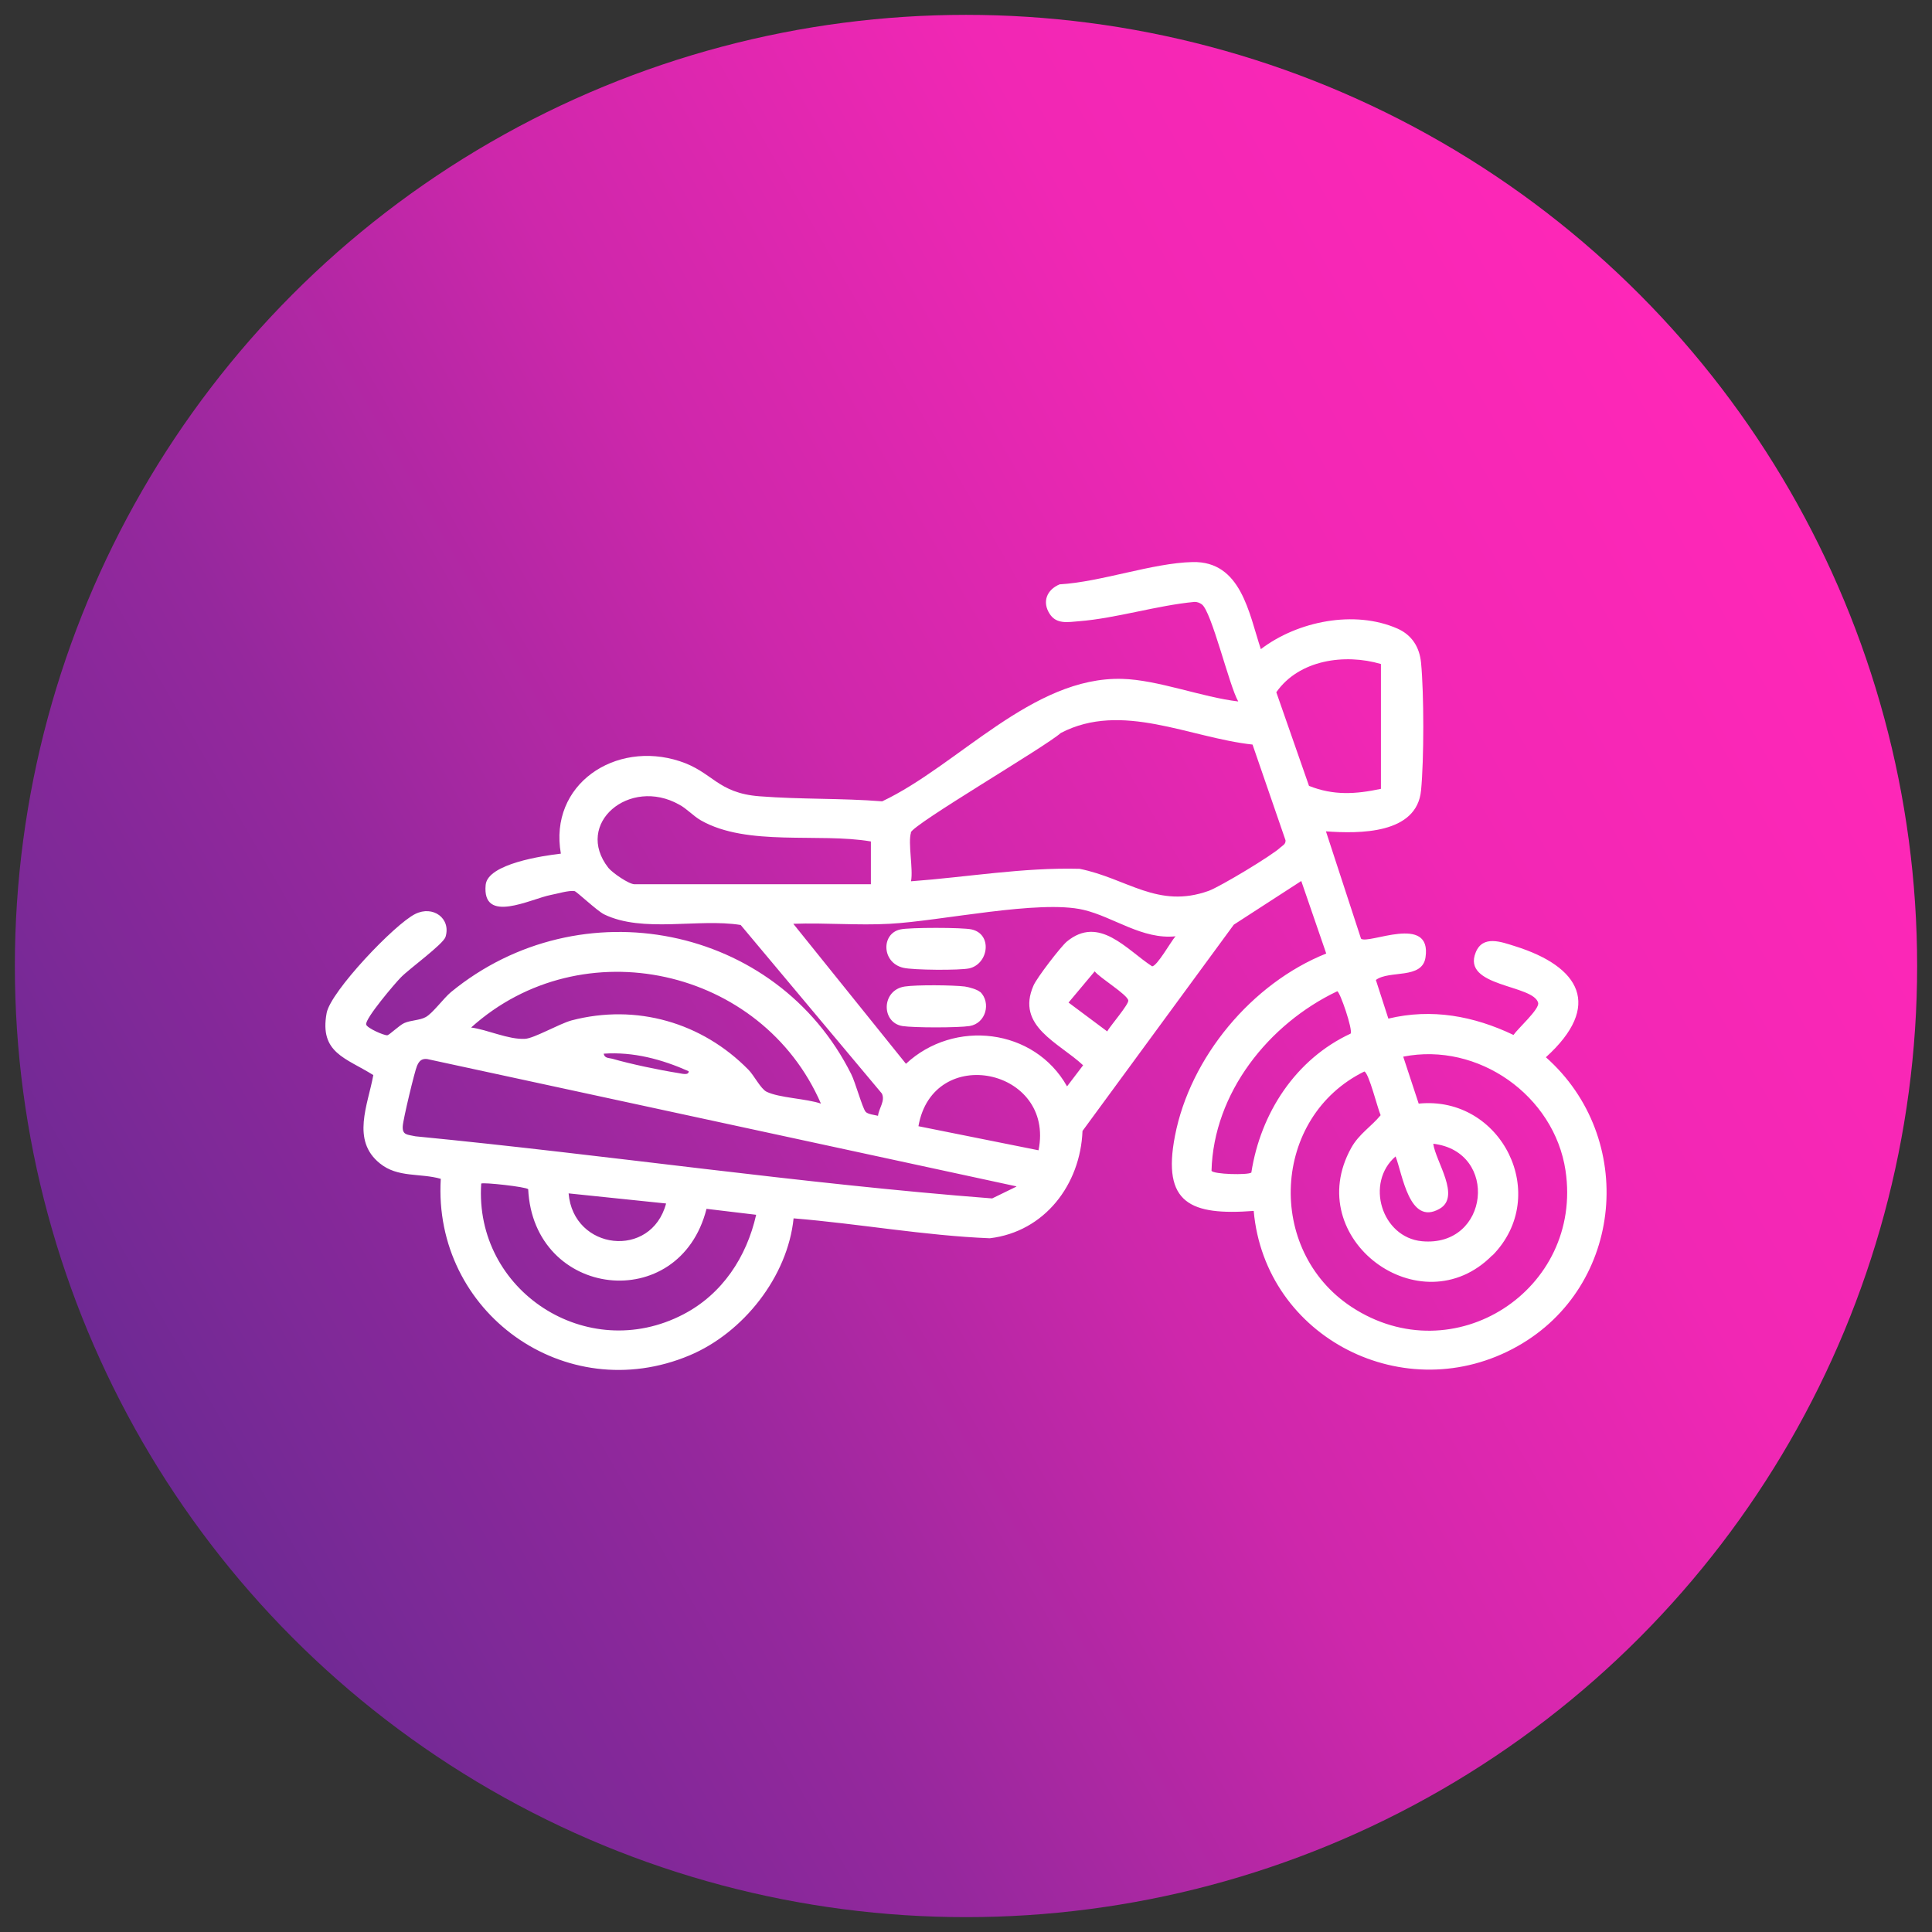 <svg xmlns="http://www.w3.org/2000/svg" xmlns:xlink="http://www.w3.org/1999/xlink" viewBox="0 0 65 65"><rect x="0" y="0" width="65" height="65" fill="#333333" stroke="none"/><defs><style>      .cls-1 {        fill: url(#Sfumatura_senza_nome_20);      }      .cls-2 {        fill: #fff;      }    </style><linearGradient id="Sfumatura_senza_nome_20" data-name="Sfumatura senza nome 20" x1="4.78" y1="48.5" x2="60.22" y2="16.5" gradientUnits="userSpaceOnUse"><stop offset="0" stop-color="#6e2994"></stop><stop offset=".25" stop-color="#95289d"></stop><stop offset=".5" stop-color="#ce27ab"></stop><stop offset=".75" stop-color="#f127b4"></stop><stop offset="1" stop-color="#ff27b8"></stop></linearGradient></defs><g id="Livello_3" data-name="Livello 3"><circle class="cls-1" cx="32.5" cy="32.5" r="32"></circle></g><g id="Livello_1" data-name="Livello 1"><g id="Rs9xuq"><g><path class="cls-2" d="M42.42,21.84c1.23-.94,3.15-1.33,4.6-.69.49.22.74.63.79,1.15.1,1.04.1,3.26,0,4.29-.14,1.48-2.08,1.46-3.2,1.38l1.18,3.61c.24.21,2.39-.85,2.17.63-.11.75-1.22.42-1.67.76l.42,1.3c1.46-.35,2.87-.09,4.21.55.15-.22.88-.87.83-1.08-.16-.62-2.58-.53-2.1-1.7.24-.59.86-.35,1.31-.21,2.21.69,2.96,2.01,1.05,3.74,3.06,2.71,2.63,7.7-.95,9.72-3.77,2.13-8.5-.27-8.88-4.55-2.12.16-3.09-.25-2.65-2.52.51-2.65,2.59-5.14,5.09-6.14l-.84-2.44-2.27,1.47-5.09,6.94c-.07,1.8-1.27,3.39-3.12,3.61-2.21-.09-4.4-.49-6.6-.67-.2,1.96-1.69,3.85-3.5,4.61-4.19,1.76-8.64-1.45-8.37-5.94-.7-.2-1.45-.03-2.05-.52-.97-.78-.4-1.97-.22-2.97-.92-.58-1.82-.74-1.57-2.09.14-.73,2.29-2.99,2.98-3.33.6-.3,1.21.15,1.02.77-.08.25-1.23,1.08-1.5,1.36-.19.19-1.22,1.4-1.17,1.59.03.12.6.37.71.36.06,0,.41-.34.57-.41.23-.1.52-.09.72-.2.23-.12.6-.63.85-.84,4.35-3.57,10.95-2.28,13.47,2.76.14.28.37,1.12.48,1.26.07.09.31.11.42.14.03-.26.25-.5.13-.75l-4.75-5.67c-1.42-.23-3.29.28-4.6-.36-.25-.13-.91-.76-.99-.78-.2-.03-.58.09-.8.13-.67.13-2.32,1-2.19-.34.07-.71,1.93-.98,2.53-1.05-.41-2.33,1.83-3.82,4-3.11,1.11.36,1.26,1.07,2.68,1.18s2.76.06,4.13.17c2.56-1.21,5.05-4.2,8.07-4.12,1.2.03,2.7.62,3.91.76-.3-.51-.9-3.05-1.23-3.27-.07-.05-.15-.08-.24-.08-1.27.12-2.63.55-3.88.65-.38.03-.76.11-.99-.24-.27-.41-.1-.82.33-1,1.39-.08,3.13-.72,4.47-.75,1.64-.04,1.9,1.73,2.3,2.93ZM46.46,22.34c-1.22-.36-2.76-.14-3.52.95l1.1,3.15c.83.33,1.57.28,2.42.1v-4.2ZM30.65,28.01c-.11.34.08,1.23,0,1.64,1.89-.14,3.77-.47,5.67-.42,1.6.32,2.63,1.36,4.35.74.38-.14,2.13-1.19,2.41-1.46.08-.07.18-.11.17-.24l-1.11-3.22c-2.12-.23-4.4-1.46-6.45-.39-.54.48-4.96,3.06-5.05,3.35ZM29.3,28.31c-1.75-.3-4.16.18-5.72-.71-.26-.15-.48-.4-.73-.53-1.67-.94-3.55.64-2.38,2.13.14.17.69.55.88.55h7.95v-1.43ZM39.56,31.5c-1.13.12-2.09-.65-3.11-.89-1.49-.35-4.81.38-6.52.47-1.07.06-2.16-.04-3.24,0l3.79,4.71c1.62-1.51,4.32-1.2,5.42.76l.54-.71c-.81-.76-2.27-1.31-1.67-2.68.11-.26.91-1.3,1.12-1.48,1.09-.9,2.01.27,2.87.83.16.01.64-.84.78-1ZM27.62,37.13c-1.99-4.58-8.04-5.92-11.77-2.56.55.07,1.25.41,1.81.38.3-.01,1.14-.5,1.57-.62,2.18-.57,4.39.07,5.95,1.66.19.19.41.64.61.74.43.21,1.34.23,1.83.4ZM36.83,32.68l-.88,1.05,1.3.97c.1-.18.73-.91.71-1.04-.03-.2-.96-.76-1.13-.98ZM45.44,34.77c.08-.13-.36-1.41-.45-1.42-2.31,1.1-4.16,3.42-4.23,6.04.07.12,1.22.15,1.34.06.31-2,1.49-3.82,3.35-4.68ZM23.17,36.04c-.9-.4-1.86-.66-2.86-.59.03.16.18.14.29.17.62.18,1.58.38,2.21.48.09.01.37.1.36-.06ZM50.21,42.23c-2.4,2.44-6.45-.55-4.75-3.61.26-.47.68-.72.99-1.1-.1-.22-.4-1.44-.55-1.47-3.11,1.53-3.33,6.01-.43,7.92,3.44,2.26,7.8-.58,7.2-4.59-.38-2.52-2.94-4.33-5.46-3.83l.52,1.58c2.79-.28,4.47,3.09,2.48,5.11ZM34.18,39.91l-19.81-4.28c-.19-.02-.27.07-.34.23-.08.18-.47,1.81-.48,2.03-.02.31.17.28.43.34,6.47.63,12.92,1.59,19.4,2.09l.82-.4ZM30.9,37.89l4.04.81c.56-2.75-3.55-3.61-4.04-.81ZM46.96,38.9c-1.04.89-.48,2.73.88,2.86,2.27.21,2.6-3.02.38-3.28.08.6.94,1.78.21,2.19-1.02.58-1.24-1.16-1.48-1.77ZM17.77,40.01c-.06-.08-1.52-.24-1.58-.19-.24,3.61,3.56,6.09,6.8,4.4,1.31-.68,2.13-1.93,2.45-3.35l-1.67-.2c-.91,3.59-5.83,3.02-6-.67ZM22.41,40.49l-3.28-.34c.16,1.92,2.78,2.22,3.28.34Z"></path><path class="cls-2" d="M30.29,31.27c.3-.07,2.1-.07,2.4,0,.71.16.57,1.16-.08,1.31-.32.07-1.89.06-2.22-.02-.73-.17-.75-1.15-.1-1.29Z"></path><path class="cls-2" d="M32.98,33.37c.37.37.19,1.06-.36,1.15-.39.06-1.88.06-2.26,0-.72-.12-.71-1.21.08-1.33.4-.06,1.6-.05,2.02,0,.14.02.43.1.52.19Z"></path></g></g></g></svg>